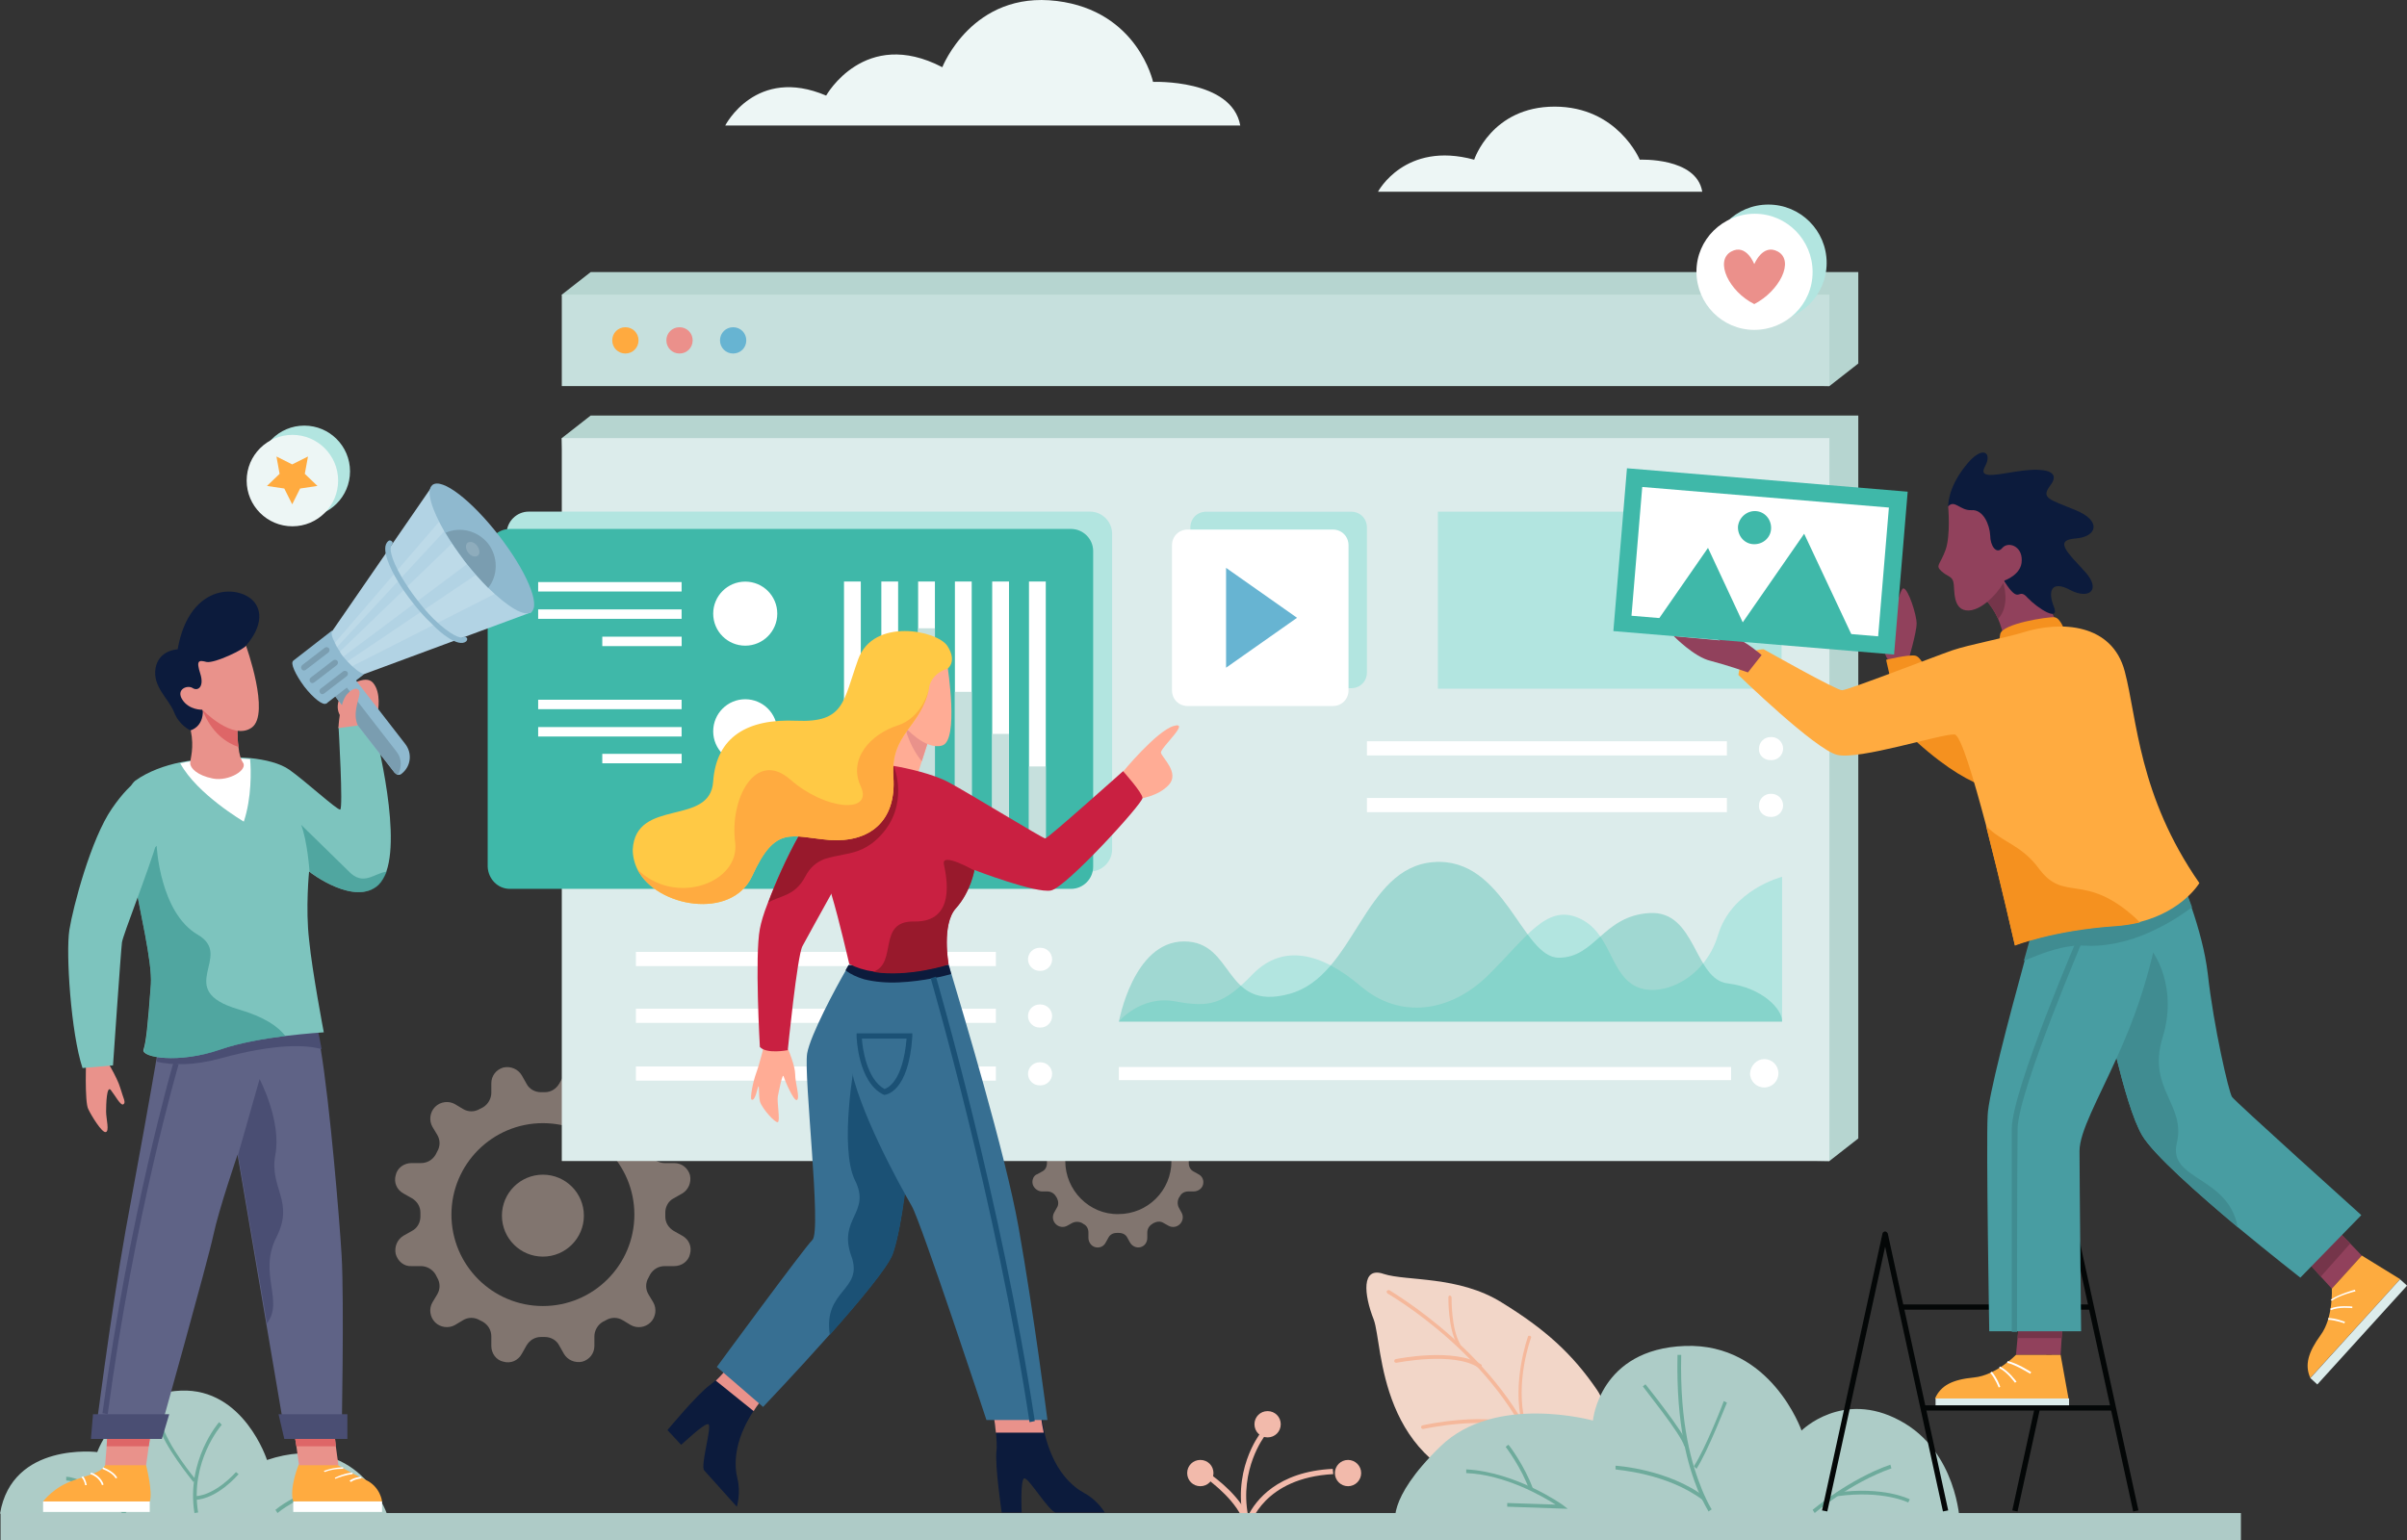 <svg xmlns="http://www.w3.org/2000/svg" id="Layer_1" data-name="Layer 1" viewBox="0 0 481.57 308.27"><rect x="0" y="0" width="481.57" height="308.27" fill="#333333" stroke="none"/><defs><style>      .cls-1 {        isolation: isolate;        opacity: .15;      }      .cls-1, .cls-2, .cls-3, .cls-4, .cls-5, .cls-6, .cls-7, .cls-8, .cls-9, .cls-10, .cls-11, .cls-12, .cls-13, .cls-14, .cls-15, .cls-16, .cls-17, .cls-18, .cls-19, .cls-20, .cls-21, .cls-22, .cls-23, .cls-24, .cls-25, .cls-26, .cls-27, .cls-28, .cls-29, .cls-30, .cls-31, .cls-32, .cls-33, .cls-34, .cls-35, .cls-36, .cls-37, .cls-38, .cls-39, .cls-40, .cls-41, .cls-42 {        stroke-width: 0px;      }      .cls-1, .cls-31 {        fill: #fff;      }      .cls-43 {        opacity: .4;      }      .cls-44 {        opacity: .38;      }      .cls-45 {        opacity: .65;      }      .cls-2 {        fill: #f4d7c9;      }      .cls-3 {        fill: #f5911f;      }      .cls-4 {        fill: #489da2;      }      .cls-5 {        fill: #5f6386;      }      .cls-6 {        fill: #7a9db0;      }      .cls-7 {        fill: #4a4e73;      }      .cls-8 {        fill: #6eab9c;      }      .cls-9 {        fill: #379690;      }      .cls-10 {        fill: #376f92;      }      .cls-11 {        fill: #1b5175;      }      .cls-12 {        fill: #0c1b3c;      }      .cls-13 {        fill: #3fb8a9;      }      .cls-14 {        fill: #408c91;      }      .cls-15 {        fill: #dceceb;      }      .cls-16 {        fill: #de6667;      }      .cls-17 {        fill: #c6e0dd;      }      .cls-18 {        fill: #c92041;      }      .cls-19 {        fill: #aecbc7;      }      .cls-20 {        fill: #adccc7;      }      .cls-21 {        fill: #b2e5e0;      }      .cls-22 {        fill: #b2d3e4;      }      .cls-23 {        fill: #91415c;      }      .cls-24 {        fill: #8fb9cf;      }      .cls-25 {        fill: #b6d5d0;      }      .cls-26 {        fill: #98192c;      }      .cls-27 {        fill: #7dc4be;      }      .cls-28 {        fill: #75354a;      }      .cls-29 {        fill: #f2baab;      }      .cls-30 {        fill: #f2d6c8;      }      .cls-32 {        fill: #eb908b;      }      .cls-33 {        fill: #edf6f5;      }      .cls-34 {        fill: #fdab3f;      }      .cls-35 {        fill: #ffac95;      }      .cls-36 {        fill: #ffaa3f;      }      .cls-37 {        fill: #ffab40;      }      .cls-38 {        fill: #ffc945;      }      .cls-39 {        fill: #e9928b;      }      .cls-40 {        fill: #f5b89b;      }      .cls-41 {        fill: #040707;      }      .cls-42 {        fill: #67b4d2;      }    </style></defs><g class="cls-43"><path class="cls-2" d="M79.17,250.97h0c.42,1.47,1.68,2.52,3.15,2.42h1.89c1.16,0,2.31.63,2.94,1.68.11.21.21.42.32.63.63,1.05.63,2.31,0,3.36l-.95,1.58c-.74,1.26-.53,2.94.53,4h0c1.05,1.05,2.73,1.26,4,.53l1.58-.95c1.05-.63,2.31-.63,3.36,0,.21.11.42.21.63.32,1.05.63,1.68,1.68,1.68,2.94v1.89c0,1.47.95,2.84,2.42,3.15h0c1.47.42,2.94-.21,3.68-1.58l.95-1.68c.63-1.05,1.68-1.68,2.84-1.68h.84c1.16,0,2.31.63,2.84,1.68l.95,1.68c.74,1.26,2.21,1.89,3.68,1.58h0c1.47-.42,2.42-1.68,2.42-3.15v-1.89c0-1.16.63-2.31,1.68-2.94.21-.11.42-.21.63-.32,1.05-.63,2.31-.63,3.36,0l1.58.95c1.26.74,2.94.53,4-.53h0c1.05-1.05,1.26-2.73.53-4l-.95-1.58c-.63-1.05-.63-2.31,0-3.36l.32-.63c.63-1.05,1.68-1.68,2.94-1.68h1.89c1.47,0,2.84-.95,3.15-2.42h0c.42-1.47-.21-2.94-1.58-3.68l-1.68-.95c-1.05-.63-1.68-1.68-1.68-2.84v-.84c0-1.16.63-2.31,1.68-2.84l1.68-.95c1.26-.74,1.89-2.21,1.58-3.68h0c-.42-1.47-1.68-2.42-3.15-2.42h-1.89c-1.16,0-2.31-.63-2.94-1.68l-.32-.63c-.63-1.05-.63-2.31,0-3.36l.95-1.58c.74-1.26.53-2.94-.53-4h0c-1.05-1.05-2.73-1.26-4-.53l-1.58.95c-1.05.63-2.31.63-3.36,0-.21-.11-.42-.21-.63-.32-1.05-.63-1.68-1.68-1.68-2.94v-1.89c0-1.47-.95-2.84-2.42-3.15h0c-1.47-.42-2.94.21-3.68,1.58l-.95,1.68c-.63,1.05-1.68,1.68-2.84,1.68h-.84c-1.16,0-2.31-.63-2.84-1.68l-.95-1.68c-.74-1.26-2.21-1.89-3.68-1.58h0c-1.47.42-2.42,1.68-2.42,3.15v1.89c0,1.16-.63,2.31-1.68,2.94-.21.11-.42.21-.63.32-1.05.63-2.31.63-3.36,0l-1.58-.95c-1.26-.74-2.94-.53-4,.53h0c-1.05,1.05-1.26,2.73-.53,4l.95,1.58c.63,1.05.63,2.31,0,3.36-.11.21-.21.42-.32.63-.63,1.05-1.68,1.68-2.94,1.68h-1.89c-1.47,0-2.84.95-3.15,2.42h0c-.42,1.47.21,2.94,1.58,3.68l1.68.95c1.05.63,1.68,1.68,1.68,2.84v.84c0,1.16-.63,2.31-1.68,2.84l-1.68.95c-1.26.74-1.89,2.21-1.58,3.68ZM90.32,243.08c0-10.09,8.2-18.3,18.3-18.3s18.3,8.2,18.3,18.3-8.2,18.3-18.3,18.3-18.3-8.2-18.3-18.3Z"></path><circle class="cls-2" cx="108.62" cy="243.29" r="8.2"></circle></g><g><path class="cls-20" d="M77.39,302.91s-5.78-16.82-23.97-10.72c0,0-4.63-14.4-17.24-13.88s-16.72,12.3-16.72,12.3c0,0-17.03-2.1-19.45,12.3h77.39Z"></path><g><path class="cls-8" d="M38.9,302.81l.74-.11c-1.68-10.2,4.63-17.45,4.73-17.56l-.53-.53c-.11.11-6.62,7.68-4.94,18.19Z"></path><path class="cls-8" d="M38.69,296.6l.53-.42c-.11-.11-5.78-6.94-6.83-11.25l-.74.21c1.16,4.31,6.83,11.15,7.04,11.46Z"></path><path class="cls-8" d="M39.01,300.18c4.52-.21,8.52-4.94,8.73-5.15l-.53-.42s-4,4.63-8.2,4.84v.74Z"></path></g><path class="cls-8" d="M24.81,303.12l.53-.53c-.32-.32-7.99-6.94-12.09-7.04v.74c3.68.11,11.46,6.83,11.57,6.83Z"></path><path class="cls-8" d="M9.78,301.86c.11,0,6.2-.42,11.15-1.68l-.21-.74c-4.94,1.26-10.94,1.68-11.04,1.68l.11.74Z"></path><path class="cls-8" d="M55.52,302.81c4-3.36,12.62-6.1,12.72-6.1l-.21-.74c-.32.11-8.73,2.73-12.93,6.2l.42.63Z"></path><path class="cls-8" d="M58.57,300.18h.74c-.11-3.36,1.37-6.1,1.37-6.1l-.63-.32s-1.58,2.73-1.47,6.41Z"></path></g><g><path class="cls-29" d="M249.61,307.33l-.53-2c-2.94-10.72,2.94-18.3,3.15-18.61l.84.63c-.11.11-5.15,6.73-3.36,15.98,1.47-2.94,5.78-8.83,16.93-9.36l.11,1.05c-13.98.74-16.61,10.09-16.61,10.2l-.53,2.1Z"></path><circle class="cls-29" cx="269.7" cy="294.81" r="2.63"></circle><path class="cls-29" d="M242.78,294.81c0,1.47-1.16,2.63-2.63,2.63s-2.63-1.16-2.63-2.63,1.16-2.63,2.63-2.63,2.63,1.16,2.63,2.63Z"></path><path class="cls-29" d="M256.24,285.04c0,1.47-1.16,2.63-2.63,2.63s-2.63-1.16-2.63-2.63,1.16-2.63,2.63-2.63,2.63,1.16,2.63,2.63Z"></path><path class="cls-29" d="M249.09,305.33c-1.26-4.84-7.15-8.94-7.15-9.04l.63-.95c.21.21,6.31,4.42,7.68,9.57l-1.16.42Z"></path></g><g><path class="cls-30" d="M319.54,278.2c-4.94-7.26-10.41-12.2-19.14-17.56-8.62-5.36-19.03-4.21-23.55-5.68-4.52-1.58-4,4.1-2,9.15,1.89,5.05.63,29.65,25.66,34.59,25.02,4.84,22.71-15.14,19.03-20.5Z"></path><path class="cls-40" d="M304.82,285.14q.11,0,0,0c.32-.11.42-.21.32-.42-2.1-8.2,1.16-16.93,1.16-16.93.11-.21,0-.42-.21-.42-.21-.11-.42,0-.42.21,0,.11-3.26,9.04-1.16,17.35,0,.11.21.21.32.21Z"></path><path class="cls-40" d="M305.03,286.09c.11,0,.32-.11.32-.21.11-.21,0-.42-.21-.42-7.78-3.05-19.98-.32-20.5-.21-.21,0-.32.21-.32.42s.21.32.42.32c.11,0,12.51-2.84,20.08.21.11-.11.21-.11.21-.11Z"></path><path class="cls-40" d="M308.08,292.82h.11c.21-.11.32-.32.21-.42-7.68-21.03-30.18-33.96-30.39-34.17-.21-.11-.42,0-.53.11-.11.21,0,.42.11.53.21.11,22.5,12.93,30.07,33.75.11.11.32.21.42.21Z"></path><path class="cls-40" d="M296.09,273.79c.11,0,.21-.11.32-.21.11-.21.11-.42-.11-.53-5.36-3.36-16.51-1.16-17.03-1.05-.21,0-.32.21-.32.42s.21.32.42.32c.11,0,11.36-2.31,16.4.95q.21.11.32.11Z"></path><path class="cls-40" d="M291.78,269.47h.21c.21-.11.21-.32.11-.53-1.79-3.15-1.68-9.15-1.68-9.25,0-.21-.11-.32-.32-.42h0c-.21,0-.32.21-.32.32,0,.21-.11,6.2,1.79,9.57,0,.21.11.32.21.32Z"></path></g><path class="cls-20" d="M392.09,304.49s-.53-14.09-11.99-20.19c-11.46-6.2-19.66,2-19.66,2,0,0-6.1-17.56-23.34-16.93-17.14.63-18.4,14.93-18.4,14.93,0,0-19.56-5.47-30.49,5.15-11.15,10.83-8.94,15.77-8.94,15.77l112.82-.74Z"></path><g><path class="cls-8" d="M363.07,302.81c.11-.11,7.26-6.1,15.35-8.94l-.21-.74c-8.2,2.84-15.56,9.04-15.56,9.04l.42.63Z"></path><path class="cls-8" d="M381.78,300.7l.32-.63c-.21-.11-5.26-2.63-14.62-1.37l.11.74c9.15-1.26,14.19,1.26,14.19,1.26Z"></path></g><g class="cls-43"><path class="cls-2" d="M206.61,236.98h0c.21.84,1.05,1.47,1.89,1.47h1.05c.74,0,1.37.42,1.68.95.11.11.11.21.21.32.32.63.42,1.37,0,2l-.53.95c-.42.74-.32,1.68.32,2.31h0c.63.63,1.58.74,2.31.32l.95-.53c.63-.32,1.37-.32,2,0,.11.11.21.11.32.21.63.32.95.95.95,1.68v1.05c0,.84.53,1.68,1.37,1.89h0c.84.21,1.68-.11,2.1-.95l.53-.95c.32-.63.95-.95,1.68-.95h.42c.74,0,1.37.32,1.68.95l.53.95c.42.74,1.26,1.16,2.1.95h0c.84-.21,1.37-.95,1.37-1.89v-1.05c0-.74.42-1.37.95-1.68.11-.11.21-.11.32-.21.63-.32,1.37-.42,2,0l.95.53c.74.42,1.68.32,2.31-.32h0c.63-.63.74-1.58.32-2.31l-.53-.95c-.32-.63-.32-1.37,0-2,.11-.11.11-.21.21-.32.32-.63.95-.95,1.68-.95h1.05c.84,0,1.68-.53,1.89-1.37h0c.21-.84-.11-1.68-.95-2.1l-.95-.53c-.63-.32-.95-.95-.95-1.68v-.42c0-.74.32-1.37.95-1.68l.95-.53c.74-.42,1.16-1.26.95-2.1h0c-.21-.84-.95-1.37-1.89-1.37h-1.05c-.74,0-1.37-.42-1.68-.95-.11-.11-.11-.21-.21-.32-.32-.63-.42-1.37,0-2l.53-.95c.42-.74.32-1.68-.32-2.31h0c-.63-.63-1.58-.74-2.31-.32l-.95.53c-.63.32-1.37.32-2,0-.11-.11-.21-.11-.32-.21-.63-.32-.95-.95-.95-1.68v-1.05c0-.84-.53-1.68-1.37-1.89h0c-.84-.21-1.68.11-2.1.95l-.53.95c-.32.63-.95.95-1.68.95h-.42c-.74,0-1.37-.32-1.68-.95l-.53-.95c-.42-.74-1.26-1.16-2.1-.95h0c-.84.21-1.37.95-1.37,1.89v1.05c0,.74-.42,1.37-.95,1.68-.11.11-.21.11-.32.21-.63.32-1.37.42-2,0l-.95-.53c-.74-.42-1.68-.32-2.31.32h0c-.63.63-.74,1.58-.32,2.31l.53.95c.32.63.32,1.37,0,2-.11.11-.11.21-.21.32-.32.63-.95.95-1.68.95h-1.05c-.84,0-1.68.53-1.89,1.37h0c-.21.84.11,1.68.95,2.1l.95.53c.63.32.95.95.95,1.68v.42c0,.74-.32,1.37-.95,1.68l-.95.53c-.74.21-1.16,1.16-.95,2ZM213.13,232.36c0-5.89,4.73-10.62,10.62-10.62s10.62,4.73,10.62,10.62-4.73,10.62-10.62,10.62c-5.78.11-10.62-4.73-10.62-10.62Z"></path></g><path class="cls-33" d="M248.14,25.12h-103.04s6.1-11.99,20.19-5.99c0,0,7.68-13.77,23.24-5.68,0,0,5.99-15.35,22.92-13.25,16.19,2,19.24,16.19,19.24,16.19,0,0,15.77-.63,17.45,8.73Z"></path><path class="cls-33" d="M340.57,38.37h-64.87s5.36-10.2,19.24-6.41c0,0,3.47-10.62,16.09-10.62s17.03,10.62,17.03,10.62c0,0,11.36-.53,12.51,6.41Z"></path><polygon class="cls-25" points="118.18 227.84 366.01 232.36 371.79 227.84 371.79 83.16 118.18 83.16 112.4 87.68 118.18 227.84"></polygon><polygon class="cls-25" points="118.18 72.75 366.01 77.27 371.79 72.75 371.79 54.45 118.18 54.45 112.4 58.97 118.18 72.75"></polygon><rect class="cls-15" x="112.4" y="87.68" width="253.61" height="144.68"></rect><rect class="cls-21" x="287.68" y="102.4" width="68.76" height="35.43"></rect><g><rect class="cls-31" x="127.23" y="190.51" width="72.02" height="2.84"></rect><rect class="cls-31" x="127.23" y="201.87" width="72.02" height="2.84"></rect><rect class="cls-31" x="127.23" y="213.43" width="72.02" height="2.84"></rect><path class="cls-31" d="M207.98,194.3h.21c1.26,0,2.31-1.05,2.31-2.31h0c0-1.26-1.05-2.31-2.31-2.31h-.21c-1.26,0-2.31,1.05-2.31,2.31h0c0,1.26,1.05,2.31,2.31,2.31Z"></path><path class="cls-31" d="M207.98,205.65h.21c1.26,0,2.31-1.05,2.31-2.31h0c0-1.26-1.05-2.31-2.31-2.31h-.21c-1.26,0-2.31,1.05-2.31,2.31h0c0,1.26,1.05,2.31,2.31,2.31Z"></path><path class="cls-31" d="M207.98,217.22h.21c1.26,0,2.31-1.05,2.31-2.31h0c0-1.26-1.05-2.31-2.31-2.31h-.21c-1.26,0-2.31,1.05-2.31,2.31h0c0,1.26,1.05,2.31,2.31,2.31Z"></path></g><g><rect class="cls-31" x="273.48" y="148.35" width="72.02" height="2.84"></rect><rect class="cls-31" x="273.48" y="159.7" width="72.02" height="2.84"></rect><path class="cls-31" d="M354.23,152.13h.21c1.26,0,2.31-1.05,2.31-2.31h0c0-1.26-1.05-2.31-2.31-2.31h-.21c-1.26,0-2.31,1.05-2.31,2.31h0c-.11,1.26.95,2.31,2.31,2.31Z"></path><path class="cls-31" d="M354.23,163.49h.21c1.26,0,2.31-1.05,2.31-2.31h0c0-1.26-1.05-2.31-2.31-2.31h-.21c-1.26,0-2.31,1.05-2.31,2.31h0c-.11,1.26.95,2.31,2.31,2.31Z"></path></g><rect class="cls-17" x="112.4" y="58.97" width="253.61" height="18.3"></rect><g><path class="cls-42" d="M149.31,68.12c0,1.47-1.16,2.63-2.63,2.63s-2.63-1.16-2.63-2.63,1.16-2.63,2.63-2.63,2.63,1.16,2.63,2.63Z"></path><path class="cls-32" d="M138.58,68.12c0,1.47-1.16,2.63-2.63,2.63s-2.63-1.16-2.63-2.63,1.16-2.63,2.63-2.63,2.63,1.16,2.63,2.63Z"></path><path class="cls-36" d="M127.75,68.12c0,1.47-1.16,2.63-2.63,2.63s-2.63-1.16-2.63-2.63,1.16-2.63,2.63-2.63,2.63,1.16,2.63,2.63Z"></path></g><g><path class="cls-21" d="M105.78,174.42h112.3c2.42,0,4.42-2,4.42-4.42v-63.19c0-2.42-2-4.42-4.42-4.42h-112.3c-2.42,0-4.42,2-4.42,4.42v63.19c0,2.52,2,4.42,4.42,4.42Z"></path><path class="cls-13" d="M101.99,177.89h112.3c2.42,0,4.42-2,4.42-4.42v-63.19c0-2.42-2-4.42-4.42-4.42h-112.3c-2.42,0-4.42,2-4.42,4.42v63.19c.11,2.42,2,4.42,4.42,4.42Z"></path><g><rect class="cls-31" x="168.86" y="116.38" width="3.36" height="51.42"></rect><rect class="cls-31" x="176.33" y="116.38" width="3.36" height="51.42"></rect><rect class="cls-31" x="183.69" y="116.38" width="3.36" height="51.42"></rect><rect class="cls-31" x="191.05" y="116.38" width="3.36" height="51.42"></rect><rect class="cls-31" x="198.51" y="116.38" width="3.36" height="51.42"></rect><rect class="cls-31" x="205.87" y="116.38" width="3.36" height="51.42"></rect></g><rect class="cls-17" x="168.86" y="151.71" width="3.36" height="16.09"></rect><rect class="cls-17" x="176.33" y="134.36" width="3.36" height="33.44"></rect><rect class="cls-17" x="183.69" y="125.74" width="3.36" height="42.06"></rect><rect class="cls-17" x="191.05" y="138.46" width="3.36" height="29.34"></rect><rect class="cls-17" x="198.51" y="146.88" width="3.36" height="20.92"></rect><rect class="cls-17" x="205.87" y="153.39" width="3.36" height="14.4"></rect><circle class="cls-31" cx="149.1" cy="122.81" r="6.41"></circle><g><rect class="cls-31" x="107.67" y="116.49" width="28.7" height="1.89"></rect><rect class="cls-31" x="107.67" y="121.96" width="28.7" height="1.89"></rect><rect class="cls-31" x="120.5" y="127.42" width="15.88" height="1.89"></rect></g><circle class="cls-31" cx="149.1" cy="146.35" r="6.41"></circle><g><rect class="cls-31" x="107.67" y="140.04" width="28.7" height="1.89"></rect><rect class="cls-31" x="107.67" y="145.51" width="28.7" height="1.89"></rect><rect class="cls-31" x="120.5" y="150.87" width="15.88" height="1.89"></rect></g></g><rect class="cls-19" x=".11" y="302.81" width="448.23" height="5.47"></rect><g><path class="cls-35" d="M224.59,154.55s6.73-8.2,10.2-9.25c3.57-1.05-2.73,4.42-2.52,5.36.21.95,3.79,4,1.58,6.41-2.21,2.42-6.2,2.84-6.2,2.84l-3.05-5.36Z"></path><polygon class="cls-35" points="172.96 155.92 183.27 155.92 184.42 152.34 186 147.51 180.85 144.67 178.33 143.41 172.96 155.92"></polygon><path class="cls-39" d="M180.85,144.67c.84,3.89,2.52,6.41,3.57,7.68l1.58-4.94-5.15-2.73Z"></path><path class="cls-35" d="M156.46,209.44l1.26.63s1.37,3.26,1.37,4.94c0,1.79,1.05,4.84.32,5.15-.63.21-2.42-4-2.63-4.73-.21-.84-.95,2.94-1.16,4-.21,1.05.53,4.94,0,5.15-.53.21-3.15-2.73-3.57-4.1-.32-1.37-.11-3.26-.32-3.05-.21.32-.63,3.05-1.37,2.63-.32-.21.21-3.36.95-5.36s1.68-5.99,1.68-5.99l3.47.74Z"></path><path class="cls-18" d="M152.04,209.54c1.37,1.47,5.57.63,5.57.63,0,0,1.89-18.93,2.94-20.82.63-1.16,3.68-6.73,5.68-10.3,1.05-1.89,1.79-3.26,1.79-3.26,0,0,.42-2.1.84-4.73.84-5.47,1.47-13.56-2-12.3h0c-4.1,1.47-10.3,13.98-13.25,21.98-.84,2.1-1.37,4-1.58,5.15-1.05,5.36,0,23.66,0,23.66Z"></path><path class="cls-12" d="M141.74,285.04c.74.53-1.68,8.31-.84,9.25s6.52,7.26,6.52,7.26c0,0,.84-2.73.11-5.68-.63-2.52-.84-7.26,3.26-13.56.63-1.05,1.47-2.1,2.42-3.15l-5.57-7.99s-2.21,3.05-4.42,5.05c-.42.32-.74.63-1.16.95-2.52,1.79-8.52,9.04-8.52,9.04l2.73,2.94c0,.11,4.73-4.52,5.47-4.1Z"></path><path class="cls-12" d="M199.36,290.4c-.32,3.05,1.05,12.3,1.05,12.3h4s-.32-6.73.53-6.83c.84-.21,5.05,6.83,6.31,6.83h9.78s-1.47-2.52-4.1-3.89c-2.31-1.26-6.2-4.42-7.99-12.2-.21-1.05-.42-2.1-.63-3.26l-9.67-1.16s.42,2.1.63,4.42c.11,1.37.21,2.73.11,3.79Z"></path><path class="cls-39" d="M208.29,283.46l-9.67-1.16s.42,2.1.63,4.42h9.57c-.21-.95-.42-2.1-.53-3.26Z"></path><path class="cls-39" d="M143.21,276.31l7.57,6.1c.63-1.05,1.47-2.1,2.42-3.15l-5.57-7.99c-.11,0-2.31,3.05-4.42,5.05Z"></path><path class="cls-10" d="M143.42,273.58l9.25,7.99s6.62-6.94,13.25-14.4h0c5.89-6.62,11.67-13.56,12.62-16.19,1.05-2.84,1.89-7.78,2.42-11.99.53-4,.84-7.15.84-7.15l-.42-9.78-1.16-25.13-.53-.32-5.89-3.47h-4s-.21.42-.63,1.16c-1.89,3.26-7.04,12.83-7.68,16.51-.74,4.52,2.94,35.54,1.05,37.33-1.79,1.79-19.14,25.45-19.14,25.45Z"></path><path class="cls-11" d="M166.02,267.16c5.89-6.62,11.67-13.56,12.62-16.19,2-5.68,3.26-19.14,3.26-19.14l-.42-9.78c-5.36-5.15-10.41-9.88-10.41-9.88,0,0-3.26,17.45,0,24.08,3.26,6.52-3.47,7.57-.74,15.14,2.52,6.94-5.68,6.62-4.31,15.77Z"></path><path class="cls-10" d="M181.06,238.98c.63,1.16,1.16,2,1.37,2.42,1.79,3.05,14.93,42.79,14.93,42.79h12.2s-2.73-21.45-5.78-38.59c-2.63-14.83-11.25-43.32-13.46-50.79-.32-1.16-.53-1.79-.53-1.79h-15.88s-.42,1.16-1.05,2.94c-1.05,3.15-2.52,8.41-2.94,13.67-.63,7.04,7.57,22.92,11.15,29.34Z"></path><path class="cls-12" d="M169.18,194.19c1.05.84,2.31,1.37,3.68,1.79,2.1.53,4.52.74,6.94.63,4.94-.21,9.57-1.37,10.51-1.68-.32-1.16-.53-1.79-.53-1.79h-19.98c0-.11-.21.32-.63,1.05Z"></path><path class="cls-18" d="M164.87,171.9c.21,2.21.53,4.31,1.05,5.89.11.42.21.74.42,1.16,1.58,5.26,3.57,13.98,3.57,13.98,1.47.74,3.05,1.26,4.73,1.47,7.15,1.16,15.14-1.47,15.14-1.47,0,0-1.47-7.99,1.47-11.25,2.94-3.26,3.68-7.57,3.68-7.57,0,0,12.3,4.73,15.35,4.1,3.05-.63,18.3-17.35,18.3-18.51,0-1.05-3.89-5.36-3.89-5.36,0,0-15.04,13.46-15.56,13.46s-15.04-8.94-19.35-11.25c-3.15-1.68-8.41-2.84-10.94-3.26h0c-.84-.11-1.37-.21-1.37-.21,0,0-.32.11-.95.32-2.1.84-7.15,2.84-9.57,5.15h0c-.42.42-.74.84-.95,1.26-1.16,2.42-1.47,7.57-1.16,12.09Z"></path><path class="cls-35" d="M189.58,133.42s2.31,14.72-1.05,15.77-7.47-3.68-7.47-3.68c0,0-1.16-5.68,0-9.36,1.16-3.79,4.21-.21,8.52-2.73Z"></path><path class="cls-11" d="M205.98,284.62l1.05-.21c-6.73-44.48-19.66-88.43-19.77-88.95l-1.05.32c.11.53,13.04,44.48,19.77,88.85Z"></path><path class="cls-11" d="M176.64,219.01c-4.94-2.52-5.26-11.25-5.26-11.67v-.53h11.15v.63c-.74,11.25-5.36,11.67-5.57,11.67h-.11l-.21-.11ZM172.44,207.86c.11,1.89.95,8.1,4.52,10.09.63-.21,3.68-1.47,4.42-10.09h-8.94Z"></path><path class="cls-26" d="M174.65,194.51c7.15,1.16,15.14-1.47,15.14-1.47,0,0-1.47-7.99,1.47-11.25,2.94-3.26,3.68-7.57,3.68-7.57,0,0-6.62-3.79-6.1-1.26.53,2.52,2.52,11.67-5.99,11.46-7.47-.11-3.15,8.41-8.2,10.09Z"></path><path class="cls-26" d="M153.72,180.63c2.1-1.37,5.26-1.16,7.36-5.15,1.05-2,2.31-2.94,3.89-3.57,1.26-.42,2.63-.63,4.1-.95,2.31-.42,4.73-1.16,7.15-3.79,5.68-6.1,2.73-13.56,2.63-13.77h0c-.11,0-.95,0-2.31.11-2.1.84-7.15,2.84-9.57,5.15h0c-4.21,1.47-10.3,13.98-13.25,21.98Z"></path><path class="cls-38" d="M127.54,174c3.79,7.57,18.82,10.2,22.92,1.37,4.73-10.41,7.78-7.89,15.56-7.26,7.89.53,13.35-3.68,12.72-12.62-.63-8.83,5.47-9.78,7.15-17.77v-.21c.63-2.94,3.68-3.68,3.68-3.68,0,0,2-1.37,0-4.52-2-3.15-14.83-5.78-17.87,2.63-3.05,8.52-2.73,12.72-12.41,12.3-9.67-.42-15.98,3.15-16.61,12.2-.63,9.04-15.46,3.15-16.09,13.56,0,1.37.32,2.73.95,4Z"></path></g><g><g><path class="cls-12" d="M46.79,134.89l2.42-5.68s4.42-4.63,1.89-8.41c-2.52-3.79-13.14-4.63-15.56,9.15,0,0-3.79.11-4.42,3.79-.63,3.68,2.63,6.1,3.68,8.73,1.05,2.73,3.26,3.68,3.26,3.68l4.21.63,4.52-11.88Z"></path><path class="cls-39" d="M20.92,211.54s2.52,4,3.15,6.2,1.16,2.84.63,3.26-1.68-1.79-2.52-2.84c-.84-1.05-.95,2.84-.95,4.31s.74,4-.11,4.1c-.74.11-2.84-3.26-3.47-4.63-.74-1.37-.42-10.3-.42-10.3h3.68v-.11Z"></path><path class="cls-37" d="M27.44,291.87l1.79,1.37s1.37,5.26.74,7.26H8.62s2.1-2.94,6.31-4.31c4.21-1.37,5.47-1.79,6.1-2.94s6.41-1.37,6.41-1.37Z"></path><path class="cls-37" d="M61.3,291.13l-1.58,2.1s-1.89,4.63-1.05,7.26h17.77s-.32-2.94-3.26-4.31c-2.94-1.37-5.57-2.94-5.57-2.94l-6.31-2.1Z"></path><rect class="cls-31" x="8.62" y="300.49" width="21.34" height="2.1"></rect><rect class="cls-31" x="58.67" y="300.49" width="17.77" height="2.1"></rect><polygon class="cls-39" points="21.03 293.24 29.23 293.24 29.76 289.45 30.39 285.46 21.66 284.2 21.34 289.45 21.03 293.24"></polygon><polygon class="cls-39" points="58.67 285.56 59.3 289.45 59.83 293.24 67.71 293.24 67.19 289.45 66.77 285.56 58.67 285.56"></polygon><polygon class="cls-16" points="66.77 285.56 58.67 285.56 59.3 289.45 67.19 289.45 66.77 285.56"></polygon><polygon class="cls-16" points="21.34 289.45 29.76 289.45 30.39 285.46 21.66 284.2 21.34 289.45"></polygon><path class="cls-5" d="M19.03,287.45h12.72s9.88-35.22,10.94-40.27,4.84-16.09,4.84-16.09l9.57,56.36h11.25s.53-27.13,0-36.17c-.42-7.15-2.31-30.07-4.21-41.53-.53-2.84-.95-5.05-1.47-5.99-2.31-4.84-30.91,5.57-30.91,5.57,0,0-.21,1.16-.53,3.05-1.05,6.2-3.68,20.82-6.1,33.86-3.05,17.14-6.1,41.22-6.1,41.22Z"></path><path class="cls-7" d="M47.63,231.1l4.31-15.14s4.42,8.41,3.15,15.14c-1.26,6.73,3.89,9.25.21,16.51-3.68,7.26,1.58,12.72-1.89,17.24l-5.78-33.75Z"></path><path class="cls-7" d="M31.33,212.49c3.36.74,7.57.74,12.62-.63,11.46-3.15,17.45-2.73,20.4-1.89-.53-2.84-.95-5.05-1.47-5.99-2.31-4.84-30.91,5.57-30.91,5.57,0,0-.32,1.05-.63,2.94Z"></path><path class="cls-39" d="M75.6,142.35s.74-3.68-.95-5.68c-1.58-1.89-5.47,1.05-5.47,1.05,0,0-2.52,2.73-1.26,5.26,1.37,2.52,7.68-.63,7.68-.63Z"></path><path class="cls-27" d="M26.39,173.37c1.58,9.04,4.1,19.14,3.79,23.66-.63,8.41-.95,11.46-1.47,13.04s7.04,2.84,15.25,0c3.89-1.37,8.94-2.21,13.04-2.73,4.42-.53,7.78-.74,7.78-.74,0,0-2.31-12.09-2.94-18.51-.74-6.31,0-13.67,0-13.67h0c.32.32,9.25,7.04,13.88,2.63.63-.63,1.16-1.58,1.58-2.63,3.05-8.73-2.73-29.86-2.73-29.86l-6.83.95s.95,16.4.32,16.51c-.63.11-7.04-5.78-10.2-7.99-1.79-1.26-4.73-2-7.78-2.31-2.42-.21-4.94-.21-7.04,0,0,0-3.15.11-6.94.84-3.05.63-6.41,1.79-9.04,3.68-2.63,2.21-2,9.25-.63,17.14Z"></path><g class="cls-45"><path class="cls-9" d="M28.81,210.07c-.53,1.58,7.04,2.84,15.25,0,3.89-1.37,8.94-2.21,13.04-2.73-1.47-1.89-4.1-3.79-9.46-5.36-13.14-3.89-.63-10.62-8.1-14.93-7.57-4.42-8.2-17.77-8.2-17.77l-4.94,4.1c1.58,9.04,4.1,19.14,3.79,23.66-.53,8.41-.95,11.46-1.37,13.04Z"></path></g><path class="cls-31" d="M36.06,152.76c3.36,6.2,12.72,11.67,12.72,11.67,1.58-4.73,1.47-10.3,1.26-12.51-2.42-.21-4.94-.21-7.04,0,0-.11-3.15,0-6.94.84Z"></path><path class="cls-27" d="M31.65,155.92c-1.68-1.79-5.05-.21-9.25,5.89-4.21,6.1-7.78,19.66-8.52,24.29s.32,20.71,2.63,27.65l6.1-.53s1.58-23.03,1.79-24.6,5.15-13.88,7.15-20.61c2.1-6.62,2.31-9.67.11-12.09Z"></path><path class="cls-39" d="M38.06,152.76c0,.95,1.37,2.42,4.52,3.05,3.26.63,7.15-1.79,5.99-3.26-.42-.63-.74-1.79-.84-2.94-.32-2-.21-4.31-.21-4.31,0,0-7.04-6.52-6.94-3.15s-2.42,4-2.42,4c.74,3.57-.11,5.68-.11,6.62Z"></path><path class="cls-16" d="M40.48,142.04c1.89,4.73,4.84,6.62,7.26,7.47-.32-2-.21-4.31-.21-4.31,0,0-7.04-6.52-7.04-3.15Z"></path><g><path class="cls-24" d="M66.45,138.57l12.51,16.09c.21.21.42.32.63.42.21,0,.53,0,.74-.21,1.89-1.47,2.21-4.1.74-5.99l-10.51-13.56-4.1,3.26Z"></path><path class="cls-6" d="M66.45,138.57l12.51,16.09c.21.21.42.32.63.42.84-1.47.84-3.36-.32-4.73l-10.51-13.56-2.31,1.79Z"></path><path class="cls-24" d="M60.88,137.41c1.79,2.31,3.79,3.89,4.42,3.36s-.32-2.84-2.21-5.15c-1.79-2.31-3.79-3.89-4.42-3.36-.63.42.42,2.73,2.21,5.15Z"></path><rect class="cls-24" x="60.97" y="128.08" width="9.78" height="10.83" transform="translate(-68.05 68.48) rotate(-37.84)"></rect><path class="cls-6" d="M62.88,136.57l4.52-3.47c.21-.21.32-.53.11-.84h0c-.21-.21-.53-.32-.84-.11l-4.52,3.47c-.21.21-.32.53-.11.84h0c.21.32.53.32.84.11Z"></path><path class="cls-6" d="M61.19,134.05l4.52-3.47c.21-.21.32-.53.11-.84h0c-.21-.21-.53-.32-.84-.11l-4.52,3.47c-.21.21-.32.53-.11.84h0c.21.32.53.32.84.11Z"></path><path class="cls-6" d="M64.87,138.78l4.52-3.47c.21-.21.32-.53.11-.84h0c-.21-.21-.53-.32-.84-.11l-4.52,3.47c-.21.21-.32.53-.11.84h0c.21.32.53.32.84.11Z"></path><path class="cls-22" d="M68.66,131.42h0c.32.32.53.63.84.95.32.32.63.63.95.95,1.26,1.16,2.31,1.79,2.73,1.47h0l33.23-12.3-19.77-25.45-20.08,29.13h0c-.42.32-.21,1.26.42,2.42.11.21.32.53.42.84.21.32.32.63.53.84.21.42.42.74.74,1.16Z"></path><path class="cls-1" d="M68.66,131.42h0l27.13-20.29-3.36-4.31-24.5,23.66c.21.21.42.53.74.95Z"></path><path class="cls-1" d="M69.5,132.37c.32.32.63.63.95.95l31.75-16.09-4.94-3.57-27.76,18.72Z"></path><path class="cls-1" d="M67.4,129.53l23.76-25.66-1.58-1.47-22.61,26.29c.11.21.21.53.42.84Z"></path><path class="cls-24" d="M93.05,112.39c1.58,2,3.15,3.79,4.63,5.26h0c3.89,3.79,7.26,5.89,8.62,4.84,1.89-1.47-1.05-8.31-6.52-15.35-5.47-7.04-11.36-11.57-13.25-10.09-1.37,1.05-.21,4.84,2.52,9.57,1.16,1.89,2.52,3.79,4,5.78Z"></path><path class="cls-24" d="M93.26,128.37c.21-.21.32-.53.11-.74-.21-.21-.53-.32-.74-.11-.42.32-2.42-.32-5.78-3.57l-.32-.32c-1.05-1.05-2.1-2.31-3.15-3.68-1.16-1.47-2.1-2.94-2.94-4.31-2.42-4.1-2.52-6.1-2.1-6.52.21-.21.32-.53.11-.74s-.53-.32-.74-.11c-1.79,1.37.63,5.99,1.79,7.89.84,1.47,1.89,2.94,3.05,4.42s2.31,2.84,3.57,4l.32.32c1.68,1.79,5.26,4.73,6.83,3.47Z"></path><path class="cls-6" d="M93.05,112.39c1.58,2,3.15,3.79,4.63,5.26h0c2-2.52,2-6.2,0-8.83-2.1-2.63-5.57-3.47-8.52-2.21,1.05,1.89,2.42,3.79,3.89,5.78Z"></path><path class="cls-1" d="M93.68,110.6c.53.74,1.37.95,1.89.63.53-.42.42-1.26-.11-2s-1.37-.95-1.89-.63c-.53.42-.42,1.37.11,2Z"></path></g><path class="cls-39" d="M67.71,145.72s.21-5.05,1.68-6.73,2.73-1.37,2.52,0-1.37,3.89-.32,6.2l-3.89.53Z"></path><polygon class="cls-7" points="69.5 283.04 69.5 287.98 56.88 287.98 55.73 283.04 69.5 283.04"></polygon><polygon class="cls-7" points="32.38 287.98 18.19 287.98 18.61 283.04 33.86 283.04 32.38 287.98"></polygon><path class="cls-31" d="M23.13,295.87l.32-.11s-.42-1.16-2.84-2.1l-.11.32c2.21.84,2.63,1.89,2.63,1.89Z"></path><path class="cls-31" d="M20.4,297.23l.32-.11c0-.11-.53-1.79-2.52-2.42l-.11.32c1.89.63,2.31,2.21,2.31,2.21Z"></path><path class="cls-31" d="M17.03,297.23h.32s-.11-1.05-.74-1.79l-.32.21c.63.63.74,1.58.74,1.58Z"></path><path class="cls-31" d="M64.98,294.6c1.79-.74,3.68-.63,3.68-.63v-.32c-.11,0-2,0-3.89.74l.21.21Z"></path><path class="cls-31" d="M67.08,295.97c2-.84,3.47-.95,3.47-.95v-.32c-.11,0-1.58.11-3.57,1.05l.11.21Z"></path><path class="cls-31" d="M70.24,296.6c.53-.53,2.1-.74,2.1-.74l-.11-.32c-.11,0-1.68.21-2.31.84l.32.21Z"></path><g class="cls-45"><path class="cls-9" d="M60.25,165.07c1.26,3.26,1.68,9.36,1.68,9.36h0c.32.32,9.25,7.04,13.88,2.63.63-.63,1.16-1.58,1.58-2.63-2.52.32-4.73,3.05-7.68-.11-4.73-4.63-9.46-9.25-9.46-9.25Z"></path></g><path class="cls-39" d="M49.21,129.21s4.94,13.67,1.16,16.4c-3.79,2.73-9.88-3.57-9.88-3.57,0,0-2.63.11-4-2s1.05-3.05,2.1-2.31c1.05.63,2.31-.32,1.47-2.94-.84-2.63-.32-2.73,1.26-2.31,1.68.32,7.68-2.63,7.89-3.26Z"></path></g><path class="cls-7" d="M21.55,283.04c5.26-39.53,14.09-69.71,14.19-70.03l-1.05-.32c-.11.32-8.83,30.49-14.19,70.13l1.05.21Z"></path></g><g><path class="cls-23" d="M381.78,132.26s1.68-5.68,1.68-7.47-1.68-6.94-2.63-7.04c-.95-.11-2.73,9.88-3.57,11.25s.63,3.26.63,3.26h3.89Z"></path><g><g><polygon class="cls-23" points="466.53 257.91 472.52 251.28 470.21 248.87 465.58 244.13 459.8 250.44 464.32 255.49 466.53 257.91"></polygon><polygon class="cls-28" points="464.32 255.49 470.21 248.87 465.58 244.13 459.8 250.44 464.32 255.49"></polygon><path class="cls-34" d="M472.52,251.28l-5.99,6.62s.32,5.78-2.21,9.25c-2.52,3.47-3.26,5.99-2.1,8.62l17.98-19.77-7.68-4.73Z"></path><path class="cls-31" d="M466.53,260.33c1.37-1.05,4.63-1.89,4.73-1.89l-.11-.32c-.11,0-3.36.95-4.84,2l.21.21Z"></path><path class="cls-31" d="M466.32,262.22c1.68-.74,4.21-.42,4.31-.42v-.32c-.11,0-2.73-.32-4.42.42l.11.32Z"></path><path class="cls-31" d="M469.05,264.85l.11-.32c-.11,0-1.79-.74-3.36-.74v.32c1.58.11,3.26.74,3.26.74Z"></path></g><rect class="cls-15" x="458.54" y="265.57" width="26.71" height="1.89" transform="translate(-42.63 436.75) rotate(-47.76)"></rect></g><path class="cls-4" d="M420.69,198.82s.11.63.32,1.68c.42,2.31,1.26,6.52,2.42,11.15,1.47,5.89,3.26,12.3,5.15,15.56,2.21,3.79,11.25,11.78,19.14,18.4,6.73,5.57,12.51,10.09,12.51,10.09l12.2-12.51s-25.23-22.71-25.87-23.66-3.68-14.09-4.84-24.6c-.53-4.52-1.89-9.36-3.26-13.35-1.89-5.26-3.79-9.15-3.79-9.15l-11.78,4.31-.11,1.16-1.16,11.04-.95,9.88Z"></path><path class="cls-14" d="M421,200.5c.42,2.31,1.26,6.52,2.42,11.15,1.47,5.89,3.26,12.3,5.15,15.56,2.21,3.79,11.25,11.78,19.14,18.4-1.89-10.3-13.98-9.36-12.2-16.82,1.89-7.78-5.99-10.94-2.84-21.13s-1.89-17.03-1.89-17.03c0,0-4.52,4.52-9.78,9.88Z"></path><path class="cls-23" d="M396.19,119.01s2.1,1.58,3.57,4.84c.53,1.26,1.05,2.84,1.26,4.63.84,6.41,12.09-.53,12.09-.53l-5.47-11.36-4.42-2.42-3.47,2.31-3.57,2.52Z"></path><path class="cls-3" d="M413.12,126.37s-.84-2.73-2.1-2.84c-1.26-.11-10.41,1.26-10.83,3.36s0,3.47,0,3.47l12.93-4Z"></path><path class="cls-3" d="M378.31,136.26l-.95-4.21s4.21-1.05,5.78-.84,3.05,5.05,3.05,5.05h-7.89Z"></path><path class="cls-3" d="M401.87,158.13s-5.89,1.58-18.3-9.57c-12.41-11.15,10.3-6.73,10.3-6.73l7.99,16.3Z"></path><rect class="cls-41" x="380.42" y="261.06" width="37.85" height="1.05"></rect><path class="cls-41" d="M403.65,302.49l11.57-52.99,11.57,52.99,1.05-.21-12.09-55.41c-.11-.21-.32-.42-.53-.42s-.53.21-.53.42l-12.09,55.41,1.05.21Z"></path><g><g><polygon class="cls-23" points="403.34 271.16 412.27 271.16 412.48 267.79 412.91 261.17 404.28 261.17 403.65 267.79 403.34 271.16"></polygon><polygon class="cls-28" points="403.65 267.79 412.48 267.79 412.91 261.17 404.28 261.17 403.65 267.79"></polygon><path class="cls-34" d="M412.27,271.16h-8.94s-4,4.1-8.41,4.52c-4.31.42-6.62,1.58-7.78,4.21h26.71l-1.58-8.73Z"></path><path class="cls-31" d="M406.18,274.94l.21-.32c-.11-.11-2.94-1.89-4.73-2.21l-.11.32c1.79.42,4.63,2.21,4.63,2.21Z"></path><path class="cls-31" d="M403.13,276.73l.32-.21c-.11-.11-1.58-2.21-3.36-3.05l-.11.32c1.68.84,3.15,2.94,3.15,2.94Z"></path><path class="cls-31" d="M399.87,277.68l.32-.11c0-.11-.63-1.79-1.68-3.05l-.32.21c1.05,1.26,1.68,2.94,1.68,2.94Z"></path></g><rect class="cls-15" x="387.25" y="279.88" width="26.71" height="1.89"></rect></g><path class="cls-41" d="M365.59,302.49l11.57-52.99,11.57,52.99,1.05-.21-12.09-55.41c-.11-.21-.32-.42-.53-.42s-.53.21-.53.42l-12.09,55.41,1.05.21Z"></path><rect class="cls-41" x="384.73" y="281.25" width="37.96" height="1.05"></rect><path class="cls-4" d="M397.97,266.43h18.4s-.32-30.6-.32-36.06c0-3.89,3.68-10.3,7.47-18.72,1.58-3.47,3.15-7.26,4.52-11.36,1.89-5.68,3.05-10.62,3.79-14.51,1.05-5.68,1.05-8.94,1.05-8.94l-9.88,1.16-14.4,1.58s-1.58,5.57-3.57,12.83c-3.15,11.46-7.26,27.13-7.36,30.81-.32,5.78.32,43.21.32,43.21Z"></path><path class="cls-14" d="M404.91,192.3c4-1.68,8.1-3.26,12.2-3.05,1.58.11,3.15,0,4.63-.21,3.68-.53,7.15-1.79,9.99-3.26,3.05-1.47,5.36-3.15,6.83-4.21-1.89-5.26-3.79-9.15-3.79-9.15l-11.78,4.31-.11,1.16-14.4,1.58c0,.11-1.58,5.68-3.57,12.83Z"></path><path class="cls-37" d="M347.82,135.1s15.35,14.93,19.77,15.98c4.42,1.05,20.71-4.21,23.45-4.1,1.26.11,3.79,8.73,6.31,18.19,2.94,11.46,5.78,23.97,5.78,23.97,0,0,7.68-3.05,20.08-3.89,1.79-.11,3.47-.42,4.94-.74,8.62-2.21,11.88-7.78,11.88-7.78-12.2-17.56-12.41-32.81-14.93-42.37-2.52-9.57-12.72-10.2-20.4-7.78-3.36,1.05-10.72,2.42-14.09,3.57-3.36,1.16-20.92,7.99-22.08,7.99s-15.67-8.2-15.67-8.2c-4.73.11-5.05,5.15-5.05,5.15Z"></path><path class="cls-23" d="M352.45,131.1s-2.94-2.63-5.47-3.57c-2.52-1.05-5.89-3.15-5.89-2s3.05,2.63,3.05,2.63l-9.25-.84s4.1,4.21,7.36,4.94c3.26.84,7.47,2.31,7.47,2.31l2.73-3.47Z"></path><rect class="cls-13" x="335.85" y="84.17" width="32.7" height="56.36" transform="translate(210.98 453.99) rotate(-85.23)"></rect><rect class="cls-31" x="339.21" y="87.63" width="25.86" height="49.52" transform="translate(210.88 453.98) rotate(-85.23)"></rect><polygon class="cls-13" points="370.53 127.21 360.96 106.82 348.14 125.32 370.53 127.21"></polygon><polygon class="cls-13" points="349.08 125.43 341.72 109.65 331.73 124.06 349.08 125.43"></polygon><path class="cls-13" d="M347.72,105.34c-.11,1.89,1.26,3.47,3.05,3.57,1.89.11,3.47-1.26,3.57-3.05.11-1.89-1.26-3.47-3.05-3.57-1.79-.11-3.36,1.26-3.57,3.05Z"></path><path class="cls-14" d="M402.5,266.53h1.05c0-.32,0-32.91.11-40.69.21-7.78,13.67-39.11,13.77-39.43l-1.05-.42c-.53,1.26-13.77,31.96-13.88,39.85v40.69Z"></path><path class="cls-3" d="M397.34,165.28c2.94,11.46,5.78,23.97,5.78,23.97,0,0,7.68-3.05,20.08-3.89,1.79-.11,3.47-.42,4.94-.74-.32-.32-.63-.63-.95-.95-10.2-9.15-14.09-3.05-19.14-9.67-3.68-5.05-7.36-5.26-10.72-8.73Z"></path><path class="cls-12" d="M391.67,103.35l-1.89-2s-.21-3.47,3.36-7.99c3.47-4.52,5.57-2.84,4,0s3.15,1.37,7.47.84c4.21-.53,7.78,0,5.68,2.84-2.1,2.73-.32,2.84,4.94,5.05,5.26,2.1,4.42,5.36,0,5.68s-1.47,2.94,1.89,6.62c3.36,3.68.84,5.68-2.94,3.68-3.79-2-4.52.21-3.26,3.36,1.26,3.15-3.15.42-5.26-1.79-2-2.31-1.47,1.68-4.63-3.26-3.05-5.26-9.36-13.04-9.36-13.04Z"></path><path class="cls-28" d="M396.19,119.01s2.1,1.58,3.57,4.84c2.52-2.63,1.05-7.15,1.05-7.15l-1.05-.11-3.57,2.42Z"></path><path class="cls-23" d="M389.77,101.35s.53,5.78-.53,8.73-2.1,3.05-.84,4.21,2.1.95,2.42,2.21c.32,1.26-.32,5.78,3.05,5.68,3.26-.11,6.83-4.84,7.15-5.99,0,0,3.47-1.16,3.47-4,.11-2.94-2.73-3.89-3.89-2.52s-2.42-.42-2.42-2.52c-.11-2.1-1.37-5.26-3.79-5.05-2.21.11-3.36-2.21-4.63-.74Z"></path></g><g><path class="cls-8" d="M341.83,302.49l.63-.42s-.95-1.47-2-4.1c-1.89-4.73-4.42-12.62-4.1-26.81h-.74c-.32,14.4,2.21,22.4,4.1,27.13,1.16,2.73,2.1,4.1,2.1,4.21Z"></path><path class="cls-8" d="M340.78,300.28l.42-.63c-7.47-5.68-17.87-6.31-17.98-6.31v.74c.11.11,10.2.63,17.56,6.2Z"></path><path class="cls-8" d="M336.99,289.45l.74-.21c-.74-2.52-8.2-11.78-8.52-12.2l-.53.42c0,.11,7.68,9.57,8.31,11.99Z"></path><path class="cls-8" d="M339.41,293.97c2.31-3.57,5.89-12.83,6.1-13.25l-.63-.32c0,.11-3.68,9.57-5.99,13.04l.53.53Z"></path></g><g><path class="cls-8" d="M313.65,301.96l-.95-.74c-.11-.11-9.36-6.62-19.35-7.15v.74c7.78.32,15.25,4.63,17.87,6.31l-9.67-.32v.74l12.09.42Z"></path><path class="cls-8" d="M305.97,298.18l.74-.21c-1.58-4.42-4.73-8.73-4.94-8.83l-.53.42s3.26,4.31,4.73,8.62Z"></path></g><path class="cls-37" d="M127.54,174c3.79,7.57,18.82,10.2,22.92,1.37,4.73-10.41,7.78-7.89,15.56-7.26,7.89.53,13.35-3.68,12.72-12.62-.63-8.83,5.47-9.78,7.15-17.77-.21,1.05-1.68,5.99-6.31,7.47-5.26,1.68-9.99,6.62-7.36,12.2,2.52,5.57-7.15,4.73-14.09-1.37-6.94-6.1-12.2,3.79-11.04,12.62.95,7.99-11.88,12.83-19.56,5.36Z"></path><g><circle class="cls-21" cx="353.79" cy="52.61" r="11.67"></circle><path class="cls-21" d="M349.19,48.56c3.05-1.68,4.63,2.52,4.63,2.52,0,0,1.68-4.21,4.73-2.52,3.36,1.89.32,7.89-4.73,10.51-5.05-2.63-7.99-8.62-4.63-10.51Z"></path></g><g><path class="cls-31" d="M339.41,54.35c0,6.41,5.15,11.67,11.57,11.67s11.67-5.15,11.67-11.57-5.15-11.67-11.57-11.67c-6.41,0-11.67,5.15-11.67,11.57Z"></path><path class="cls-32" d="M346.35,50.35c3.05-1.68,4.63,2.52,4.63,2.52,0,0,1.68-4.21,4.73-2.52,3.36,1.89.32,7.89-4.73,10.51-5.05-2.52-7.99-8.62-4.63-10.51Z"></path></g><g><circle class="cls-21" cx="60.88" cy="94.33" r="9.15"></circle><polygon class="cls-21" points="60.88 91.15 57.83 89.47 58.36 92.94 55.83 95.46 59.41 95.99 60.88 99.14 62.46 95.99 65.93 95.46 63.4 92.94 64.03 89.47 60.88 91.15"></polygon></g><g><circle class="cls-33" cx="58.5" cy="96.18" r="9.15"></circle><polygon class="cls-37" points="58.46 92.94 55.31 91.36 55.94 94.83 53.41 97.25 56.88 97.77 58.46 100.93 60.04 97.77 63.51 97.25 60.98 94.83 61.62 91.36 58.46 92.94"></polygon></g><path class="cls-21" d="M356.55,204.5v-29.02s-10.09,2.52-12.83,11.67c-2.73,9.15-12.09,12.93-16.93,9.99-4.84-2.94-4.63-10.72-11.04-13.46-6.41-2.73-10.41,4-17.98,11.46-7.57,7.47-17.66,8.94-25.55,2.21-7.89-6.73-15.56-8.52-21.55-2.42-5.99,6.2-8.73,6.73-15.56,5.47-6.83-1.26-11.25,4-11.25,4h132.69v.11Z"></path><rect class="cls-31" x="223.85" y="213.54" width="122.49" height="2.63"></rect><path class="cls-31" d="M352.97,211.96h0c1.58,0,2.84,1.26,2.84,2.84h0c0,1.58-1.26,2.84-2.84,2.84h0c-1.58,0-2.84-1.26-2.84-2.84h0c.11-1.58,1.37-2.84,2.84-2.84Z"></path><g class="cls-44"><path class="cls-13" d="M356.55,204.5h-132.69s2.84-16.09,13.04-16.09,7.78,14.09,21.03,10.51c13.25-3.57,14.72-25.34,28.91-26.39s17.66,19.14,25.02,19.14,8.83-8.41,18.19-8.94,8.83,13.35,15.67,14.09c6.83.84,10.94,5.15,10.83,7.68Z"></path></g><path class="cls-21" d="M241.31,137.73h29.02c1.79,0,3.15-1.37,3.15-3.15v-29.02c0-1.79-1.37-3.15-3.15-3.15h-29.02c-1.79,0-3.15,1.37-3.15,3.15v29.02c0,1.68,1.37,3.15,3.15,3.15Z"></path><path class="cls-31" d="M266.65,141.3h-29.02c-1.79,0-3.15-1.37-3.15-3.15v-29.02c0-1.79,1.37-3.15,3.15-3.15h29.02c1.79,0,3.15,1.37,3.15,3.15v29.02c0,1.79-1.37,3.15-3.15,3.15Z"></path><polygon class="cls-42" points="245.3 133.63 259.5 123.64 245.3 113.65 245.3 133.63"></polygon></svg>